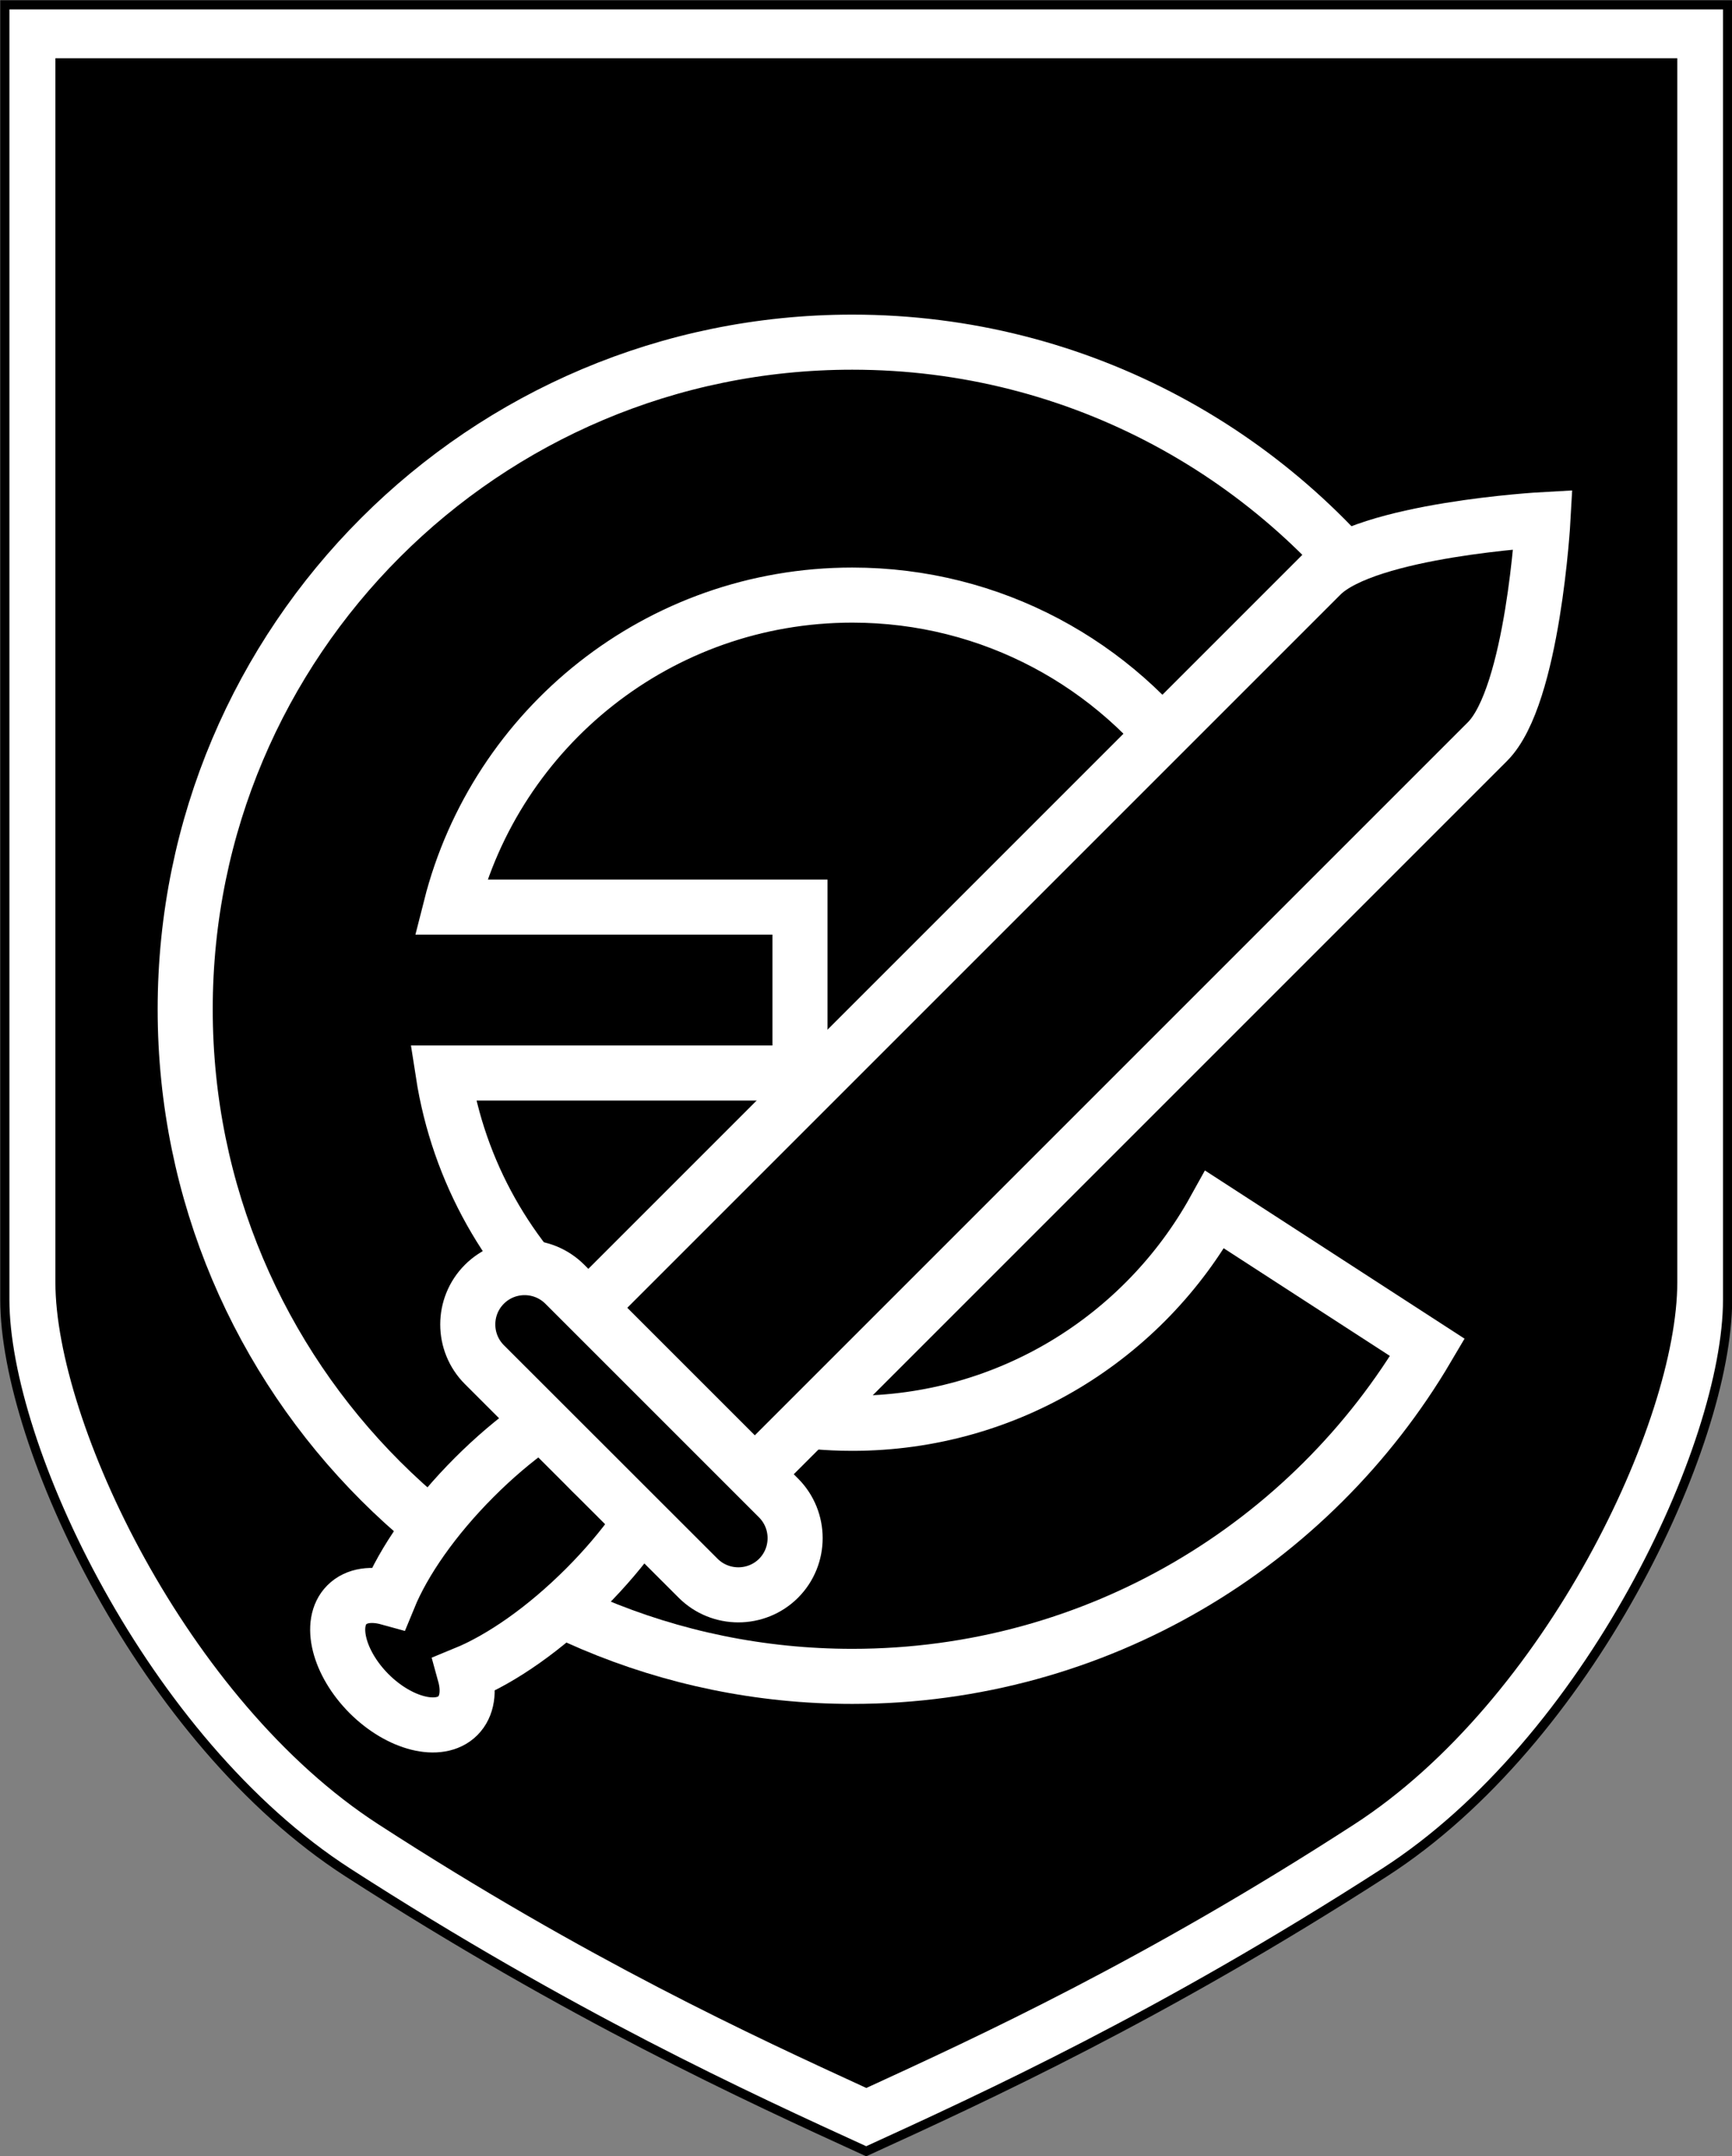 <?xml version="1.0" encoding="utf-8"?>
<!-- Generator: Adobe Illustrator 19.2.1, SVG Export Plug-In . SVG Version: 6.00 Build 0)  -->
<svg version="1.1" xmlns="http://www.w3.org/2000/svg" xmlns:xlink="http://www.w3.org/1999/xlink" x="0px" y="0px"
	 viewBox="0 0 1257.9 1565.9" style="enable-background:new 0 0 1257.9 1565.9;" xml:space="preserve">
<rect x="0" y="0" width="1257.9" height="1565.9" fill="#808080" stroke="none"/>
<style type="text/css">
	.st0{fill:#FFFFFF;stroke:#000000;stroke-width:6.667;}
	.st1{stroke:#000000;stroke-width:1.333;}
	.st2{stroke:#FFFFFF;stroke-width:40;stroke-miterlimit:10;}
</style>
<g id="Layer_1" xmlns:inkscape="http://www.inkscape.org/namespaces/inkscape">
	<g>
		<path id="dp_path002" class="st0" d="M3.5,3.5c0,313.4,0,626.8,0,940.3c0,106.3,101.1,320.7,249.1,416.1
			c161.5,104.1,289.9,162.9,376.5,202.5c86.6-39.6,215.1-98.5,376.5-202.5c148.1-95.4,249.1-309.8,249.1-416.1
			c0-313.5,0-626.9,0-940.3C1046.3,3.5,212.1,3.5,3.5,3.5z"/>
		<path id="dp_path003" class="st1" d="M40.9,43c0,296.1,0,592.2,0,888.3c0,100.5,95,303,234.3,393.1
			c151.8,98.3,272.6,153.9,354,191.3c81.4-37.4,202.2-93,354-191.3c139.2-90.2,234.3-292.7,234.3-393.1c0-296.1,0-592.2,0-888.3
			C1021.3,43,237,43,40.9,43z"/>
	</g>
</g>
<g id="Layer_2">
	<g>
		<path class="st2" d="M619,1033.7c-150.3,0-274.9-110.3-297.2-254.4H581V658.8H327.4c33-130.3,151-226.6,291.6-226.6
			c101.5,0,191.3,50.3,245.8,127.4l152.8-102.1c-87.5-126.3-233.4-209-398.6-209c-267.6,0-484.5,216.9-484.5,484.5
			s216.9,484.5,484.5,484.5c177.9,0,333.5-95.9,417.7-238.9L882.2,878.5C830.9,971.1,732.3,1033.7,619,1033.7z"/>
	</g>
	<g>
		<path class="st2" d="M337.5,1215.7c26.6-10.9,58-32.6,87.7-62.3c56.8-56.8,84.6-120.9,62.5-143.1c-22.2-22.2-86.2,5.6-143.1,62.5
			c-29.6,29.6-51.4,61.1-62.3,87.7c-12.3-3.4-23.4-2-30.4,5c-13.3,13.3-6,42.3,16.1,64.5c22.2,22.2,51.2,29.4,64.5,16.1
			C339.5,1239.1,340.9,1228,337.5,1215.7z"/>
		<path class="st2" d="M429.4,1068.6L429.4,1068.6c-33.2-33.2-33.2-87.7,0-120.9l530-530c33.2-33.2,161.2-40.3,161.2-40.3l0,0
			c0,0-7.1,128-40.3,161.2l-530,530C516.8,1102.1,462.6,1101.9,429.4,1068.6z"/>
		<path class="st2" d="M507,1146.2L351.8,991.1c-16.1-16.1-16.1-42.3,0-58.4l0,0c16.1-16.1,42.3-16.1,58.4,0l155.2,155.2
			c16.1,16.1,16.1,42.3,0,58.4l0,0C549.3,1162.3,523.1,1162.3,507,1146.2z"/>
	</g>
</g>
</svg>
